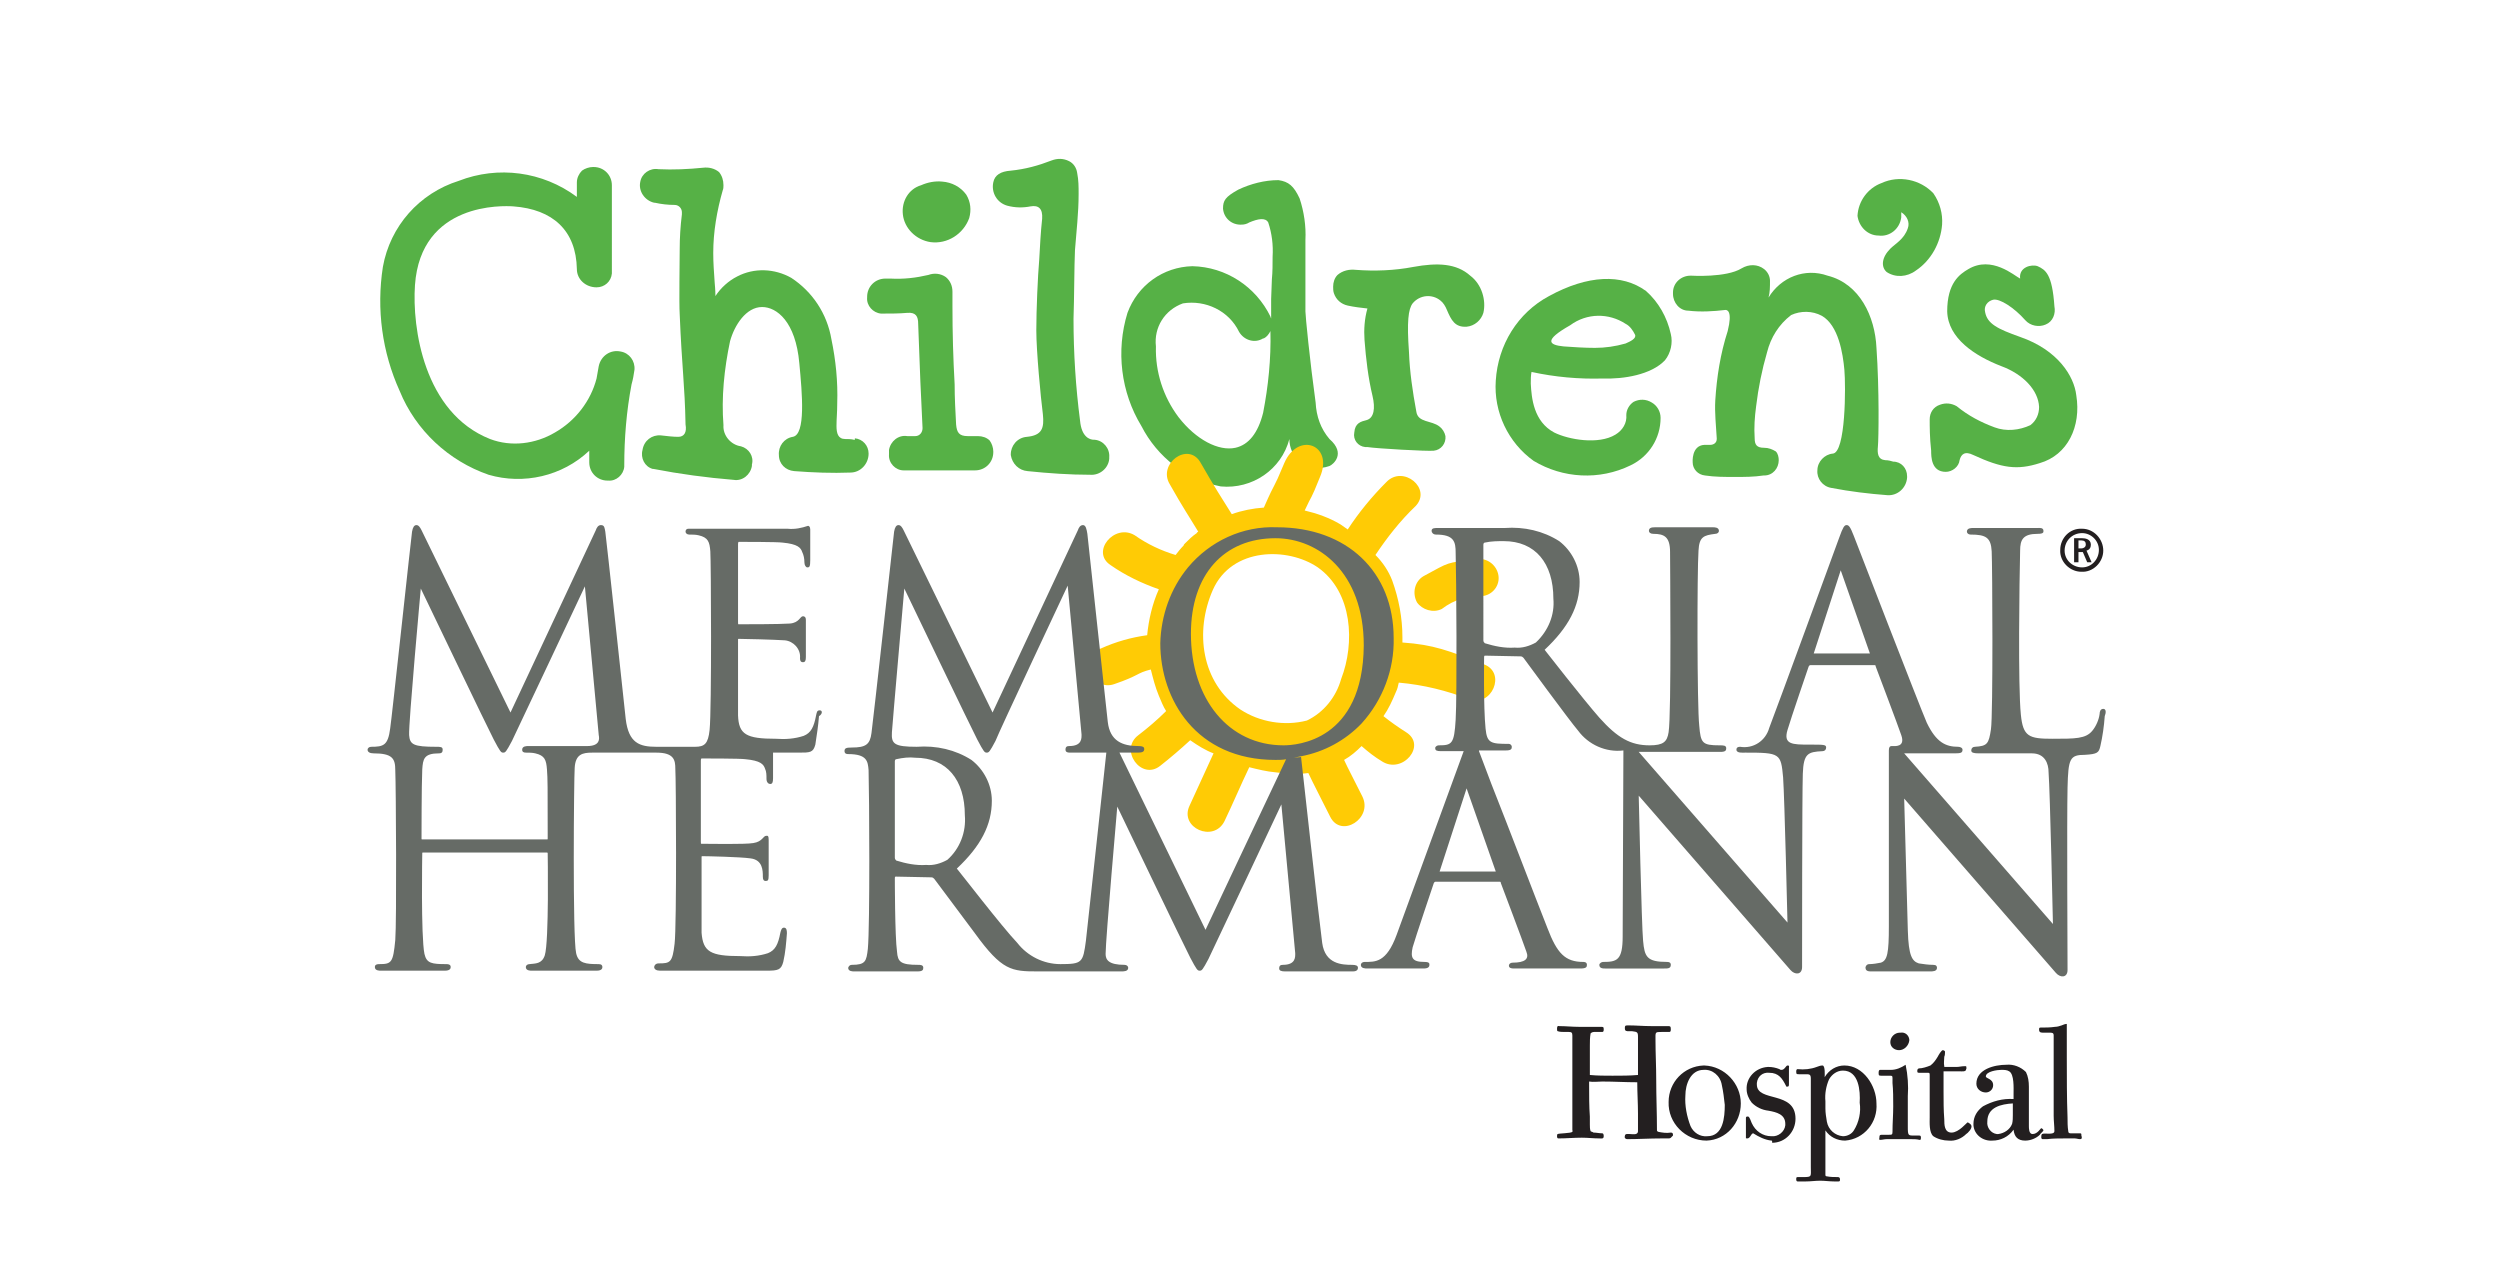 <?xml version="1.0" encoding="utf-8"?>
<!-- Generator: Adobe Illustrator 25.2.1, SVG Export Plug-In . SVG Version: 6.00 Build 0)  -->
<svg version="1.1" id="Layer_1" xmlns="http://www.w3.org/2000/svg" xmlns:xlink="http://www.w3.org/1999/xlink" x="0px" y="0px"
	 viewBox="0 0 342.8 175.6" style="enable-background:new 0 0 342.8 175.6;" xml:space="preserve">
<style type="text/css">
	.st0{fill:#56B146;}
	.st1{fill:#231F20;}
	.st2{fill:#FFCB05;}
	.st3{fill:#666B66;}
</style>
<g>
	<g>
		<path class="st0" d="M85.1,48.2c-1.4-0.3-2.7,0.6-3,2l-0.3,1.7c-0.8,3.1-2.9,5.8-5.7,7.4c-2.7,1.6-6,2-8.9,0.9
			c-9.1-3.6-10.7-15.3-10.3-21.1C57.7,27.7,69,28.2,70.4,28.3c5.4,0.4,8.6,3.3,8.7,8.6c0,1.4,1.2,2.5,2.7,2.5c0,0,0,0,0,0
			c1.1,0,2-0.8,2.1-1.9c0-0.1,0-0.1,0-0.2V25.4c0-1.4-1.1-2.5-2.5-2.5c0,0-0.1,0-0.1,0c-0.5,0-1.1,0.2-1.5,0.5
			c-0.4,0.4-0.7,1-0.7,1.6V27c-4.7-3.5-10.8-4.3-16.2-2.2c-5.4,1.7-9.4,6.2-10.4,11.8c-0.9,5.8-0.1,11.7,2.3,17
			c2.2,5.4,6.7,9.6,12.2,11.5c4.8,1.4,10.1,0.2,13.8-3.3c0,0.6,0,1.6,0,1.6v0c0,1.4,1.1,2.5,2.5,2.5c0,0,0,0,0.1,0
			c1.1,0.1,2.1-0.8,2.2-1.9c0-0.1,0-0.2,0-0.2c0-3.7,0.3-7.4,1-11.1c0.2-0.7,0.3-1.3,0.4-2C87.1,49.5,86.3,48.4,85.1,48.2
			C85.2,48.2,85.1,48.2,85.1,48.2"/>
		<path class="st0" d="M117.1,60.3c-0.4-0.1-0.8-0.1-1.2-0.1c-1,0-1.2-0.8-1.2-1.8s0.1-1.8,0.1-3.1c0.1-3-0.2-5.9-0.8-8.8
			c-0.6-3.5-2.6-6.5-5.5-8.4c-2.3-1.3-5.1-1.4-7.4-0.2c-1.2,0.6-2.3,1.6-3,2.7c0-0.8-0.1-1.8-0.1-1.8c-0.1-1.5-0.2-2.7-0.2-4.1
			c0-2.9,0.5-5.8,1.3-8.6c0.1-0.2,0.1-0.5,0.1-0.7c0-0.7-0.2-1.3-0.6-1.8c-0.6-0.5-1.4-0.7-2.2-0.6c-2,0.2-4.1,0.3-6.1,0.2
			c-1.2-0.2-2.3,0.6-2.5,1.7c0,0,0,0,0,0c-0.3,1.3,0.6,2.6,1.9,2.9c0,0,0.1,0,0.1,0c0.9,0.2,1.8,0.3,2.7,0.3c0.6,0,1,0.5,1,1
			c0,0.1,0,0.2,0,0.3c-0.2,1.6-0.3,3.2-0.3,4.8c0,1.6-0.1,7.3,0,8.9c0.3,7.3,0.7,9.7,0.8,15.1c0.2,1.1-0.2,1.7-1,1.7
			c-0.7,0-1.5-0.1-2.4-0.2c-1.2-0.1-2.3,0.7-2.5,2c-0.3,1.1,0.3,2.3,1.4,2.6c0,0,0,0,0.1,0c3.6,0.7,7.3,1.2,11,1.5
			c1.2,0.2,2.3-0.7,2.5-1.9c0-0.1,0-0.2,0-0.2c0.3-1.1-0.4-2.2-1.5-2.5c0,0,0,0,0,0c-1.4-0.2-2.5-1.5-2.4-2.9
			c-0.3-3.8,0.1-7.7,0.9-11.5c0.6-2.2,2.2-4.7,4.4-4.7c2,0,4.6,2,5.1,7.7c0.4,4.2,0.9,9.8-0.9,10.1c-1.2,0.2-2,1.3-1.9,2.5
			c0,1.2,0.9,2.1,2.1,2.2c2.6,0.2,5.2,0.3,7.7,0.2c1.4,0,2.5-1.2,2.5-2.6c0,0,0,0,0,0c0-1.1-0.8-2-1.9-2.1
			C117.3,60.3,117.2,60.3,117.1,60.3"/>
		<path class="st0" d="M134.1,59.8h-1.4c-1.2,0-1.5-0.5-1.6-1.6c-0.1-1.8-0.2-3.7-0.2-5.5c-0.2-3.5-0.3-7.1-0.3-10.7
			c0-0.6,0-1.3,0-1.9l0-0.1c0-0.8-0.3-1.5-0.9-2c-0.7-0.5-1.6-0.6-2.4-0.3c-1.7,0.4-3.4,0.6-5.2,0.5l-0.7,0c-1.4,0-2.5,1.1-2.5,2.5
			c0,0,0,0.1,0,0.1c-0.1,1.1,0.8,2.1,1.9,2.2c0.1,0,0.1,0,0.2,0c1.1,0,2.3,0,3.4-0.1c1.2-0.1,1.5,0.5,1.5,1.5
			c0.1,2.6,0.2,5.3,0.3,7.9c0.1,2.1,0.2,4.2,0.3,6.4c0,0.6-0.4,1.1-1,1.1c0,0-0.1,0-0.1,0h-1c-1.2-0.2-2.3,0.7-2.5,1.9
			c0,0.2,0,0.4,0,0.6c-0.1,1.2,0.9,2.2,2,2.2c0,0,0,0,0.1,0c1.8,0,5,0,5,0h4.7c1.4,0,2.5-1.1,2.5-2.5c0,0,0-0.1,0-0.1
			c0-0.5-0.2-1.1-0.5-1.5C135.3,60,134.7,59.8,134.1,59.8"/>
		<path class="st0" d="M150,60.3c-0.6,0-1.7-0.4-1.9-2.6c-0.6-4.6-0.9-9.3-0.9-14c0.1-2.7,0.1-7.3,0.2-9.4c0.2-2.6,0.5-5.1,0.5-7.7
			c0-1,0-1.9-0.2-2.9c-0.1-0.7-0.5-1.3-1.1-1.6c-0.8-0.4-1.6-0.4-2.4-0.1c-1.8,0.7-3.6,1.2-5.6,1.4c-1.4,0.1-2.2,0.6-2.4,1.6
			c-0.3,1.4,0.5,2.8,1.9,3.2c1.1,0.3,2.2,0.3,3.2,0.1c1.1-0.2,1.7,0.3,1.6,1.7c-0.2,1.8-0.3,3.8-0.4,5.6c-0.2,2.3-0.4,6.9-0.4,9.7
			c0,2.8,0.6,9.2,0.9,11.5c0.2,1.9-0.1,2.9-2.2,3.1c-1.3,0.1-2.2,1.2-2.2,2.4c0,0,0,0.1,0,0.1c0.2,1.2,1.1,2.1,2.3,2.2
			c2.9,0.3,5.8,0.5,8.6,0.5c1.3,0.1,2.5-0.9,2.6-2.2c0-0.1,0-0.1,0-0.2c0.1-1.2-0.8-2.3-2-2.4C150.1,60.3,150,60.3,150,60.3"/>
		<path class="st0" d="M201.6,37.8c-1.9-1.7-4.5-1.8-7.8-1.2c-2.6,0.5-5.3,0.6-7.9,0.4c-0.9-0.1-1.8,0.1-2.5,0.7
			c-0.4,0.4-0.6,1-0.6,1.6c0,0.3,0,0.6,0.1,0.9c0.3,0.9,1,1.5,1.9,1.7c0.9,0.2,1.8,0.3,2.7,0.4c-0.4,1.4-0.5,2.9-0.4,4.3
			c0.2,2.6,0.5,5.2,1.1,7.7c0.4,1.7,0.2,3-0.8,3.3c-0.8,0.2-1.6,0.4-1.7,1.7c-0.2,1,0.5,1.9,1.5,2c0.1,0,0.2,0,0.3,0
			c1.2,0.2,8.3,0.6,9.1,0.5c1-0.1,1.7-1,1.6-2c-0.1-0.5-0.4-1-0.8-1.3c-1.1-0.9-3-0.5-3.2-2.1c-0.5-2.7-0.9-5.4-1-8.1
			c-0.3-4.2-0.1-5.9,0.5-6.7c1-1.2,2.7-1.3,3.8-0.4c0.4,0.3,0.7,0.8,0.9,1.3c0.6,1.4,1.1,2.4,2.7,2.3c1.1-0.1,2-0.9,2.3-1.9
			C203.8,41.2,203.2,39,201.6,37.8"/>
		<path class="st0" d="M222.9,47.1c-1.4,0.4-2.8,0.6-4.2,0.6c-1.4,0-2.9-0.1-4.3-0.2c-2-0.2-2.8-0.8,0.9-2.9
			c2.3-1.7,5.3-1.7,7.6-0.2c0.6,0.3,1,0.9,1.3,1.5C224.4,46.4,223.6,46.8,222.9,47.1 M225.7,39.9c-3.3-2.4-8-2.2-13.3,0.7
			c-4.3,2.3-7,6.7-7.3,11.6c-0.3,4.3,1.7,8.5,5.2,11c4,2.4,9,2.7,13.3,0.6c2.5-1.2,4.1-3.7,4.1-6.5c0-0.9-0.5-1.7-1.2-2.1
			c-0.8-0.5-1.7-0.5-2.5-0.1c-0.6,0.4-1,1.1-1,1.8c0.1,1.1-0.5,2.1-1.5,2.7c-2.3,1.4-6.4,0.7-8.4-0.3c-2.8-1.5-3.1-4.7-3.2-6.7
			c0-0.5,0-1.1,0.1-1.6c3.2,0.7,6.5,1,9.8,0.9c2.8,0.1,6.6-0.5,8.5-2.5c0.8-1,1.1-2.4,0.8-3.6C228.6,43.5,227.4,41.4,225.7,39.9"/>
		<path class="st0" d="M261.6,31.3c-0.5,1.5-1.7,2.1-2.4,2.8c-1.2,1.2-1.3,2.5-0.5,3.2c1.2,0.8,2.8,0.7,4-0.2
			c2.1-1.4,3.4-3.8,3.6-6.3c0.1-1.5-0.3-3-1.2-4.3c-1.8-1.9-4.7-2.5-7.1-1.4c-1.9,0.7-3.2,2.5-3.3,4.5c0.2,1.5,1.4,2.7,2.9,2.7
			c1.5,0.2,2.9-0.9,3.1-2.5c0-0.2,0-0.5,0-0.7C261.5,29.6,261.9,30.5,261.6,31.3"/>
		<path class="st0" d="M281.7,42c0.2,1-0.2,2.1-1.2,2.5c-0.9,0.4-2.1,0.2-2.8-0.6c-1.5-1.7-3.5-3-4.4-2.8c-0.8,0.2-1.3,0.9-1.1,1.7
			c0,0,0,0,0,0c0.3,1.6,1.7,2.3,4.8,3.4c5.2,1.8,7.4,5.4,7.7,8c0.7,4.3-1.2,8.2-5,9.3c-3.1,1-5.2,0.7-9.1-1.1
			c-1.2-0.6-1.7-0.1-1.9,0.7c-0.1,0.9-1,1.6-1.9,1.6c-2,0-2-2.1-2-2.9c-0.2-1.8-0.2-3.3-0.2-4.3c0-0.9,0.5-1.7,1.4-2
			c0.8-0.3,1.6-0.2,2.3,0.2c1.6,1.3,3.3,2.2,5.2,2.9c1.6,0.6,3.4,0.4,4.9-0.3c0.8-0.6,1.2-1.5,1.2-2.5c-0.1-2.3-2.2-4.5-5.2-5.6
			c-3.6-1.4-7.3-3.8-7.4-7.5c0-3.9,1.7-5.1,2.9-5.8c3.2-1.9,6.3,0.9,7.1,1.3c-0.2-1.6,1.6-2,2.4-1.7C280.5,37,281.4,37.6,281.7,42"
			/>
		<path class="st0" d="M173.2,56.6c-0.7,2.8-2,4.4-3.8,4.8c-2.3,0.5-5.4-1.1-7.8-4.2c-2.1-2.8-3.2-6.2-3.1-9.7
			c-0.3-2.6,1.2-5,3.7-5.9c3.1-0.5,6.3,1,7.7,3.9c0.7,1.2,2.2,1.6,3.3,0.9c0,0,0.1,0,0.1,0c0.4-0.2,0.7-0.6,0.9-1
			C174.3,49.2,173.9,53,173.2,56.6 M175.3,24.7c-1.9,0-3.8,0.5-5.5,1.3c-1.8,1-2.1,1.5-2.1,2.6c0.1,1.3,1.2,2.3,2.6,2.2
			c0.3,0,0.7-0.1,1-0.3c1.2-0.5,2.2-0.7,2.6,0c0.5,1.5,0.7,3.1,0.6,4.7c0,1,0,2.1-0.1,3.1l-0.1,2.7c0,0,0,2.4,0,2.7
			c0-0.1-0.1-0.2-0.1-0.3c-2-4.1-6.1-6.8-10.7-6.9c-4,0.1-7.5,2.6-8.9,6.4c-1.6,5.2-0.9,10.9,1.9,15.5c2.2,4.3,6.2,7.4,10.9,8.3
			c4.3,0.4,8.3-2.3,9.4-6.5c0,1.2,0.5,2.3,1.4,3.1c1.2,0.9,2.7,1.1,4.1,0.6c0.5-0.2,2.3-1.7,0-3.7c-1.2-1.4-1.8-3.1-1.9-5
			c-0.8-5.8-1.4-11.9-1.4-12.5c0-1.7,0-3.4,0-5c0,0,0-4.2,0-4.8c0.1-1.9-0.2-3.9-0.8-5.7C177.4,25.5,176.7,24.9,175.3,24.7"/>
		<path class="st0" d="M257.5,61.2c-0.1,1,0,1.8,1,1.9c0.4,0,0.8,0.1,1.1,0.2c1.1,0,1.9,0.9,1.9,2c0,0.1,0,0.1,0,0.2
			c-0.1,1.4-1.3,2.5-2.7,2.4c0,0,0,0,0,0c-2.6-0.2-5.1-0.5-7.7-1c-1.2-0.2-2-1.3-1.9-2.4c0-1.2,1-2.2,2.1-2.3
			c1.8-0.1,1.8-9.3,1.6-11.5s-0.8-6.1-3.1-7.4c-1.3-0.7-2.9-0.7-4.2-0.1c-1.7,1.3-2.8,3.1-3.3,5.1c-0.7,2.4-1.2,4.9-1.5,7.4
			c-0.2,1.5-0.3,2.9-0.2,4.4c0,0.9,0.3,1.3,1.3,1.3c0.6,0,1.1,0.2,1.6,0.5c0.3,0.3,0.4,0.8,0.4,1.2c0,1.1-0.8,2.1-2,2.1
			c0,0-0.1,0-0.1,0c-1.3,0.2-2.6,0.2-3.9,0.2c-1.4,0-2.8,0-4.1-0.2c-1-0.1-1.7-0.9-1.7-1.8c0,0-0.2-2.3,1.6-2.4h0.8
			c0.5,0,0.9-0.3,0.9-0.8c0,0,0-0.1,0-0.1c-0.1-1.8-0.3-3.5-0.2-5.2c0.2-3.2,0.7-6.4,1.7-9.5c0.7-2.8-0.1-2.9-0.3-2.9
			c-1.7,0.2-3.4,0.3-5.1,0.1c-1.2,0-2.1-1.1-2.1-2.3c0-0.1,0-0.1,0-0.2c0-1.3,1.1-2.3,2.4-2.3c0,0,0.1,0,0.1,0c0,0,4.8,0.3,6.9-1
			c1-0.6,2.2-0.6,3.1,0.1c0.5,0.4,0.8,1,0.8,1.6c0,0.8,0,1.6-0.2,2.3c1.7-2.8,5-4.1,8.1-3c4.4,1.1,6.5,5.6,6.7,9.9
			C257.7,53.4,257.6,60.2,257.5,61.2"/>
		<path class="st0" d="M127.6,33.2c2.3,0.3,4.5-1.1,5.3-3.3c0.3-1.1,0.2-2.2-0.4-3.2c-0.8-1.1-2-1.7-3.3-1.8c-1-0.1-2,0.1-2.9,0.5
			c-1.7,0.5-2.7,2.2-2.5,4C124,31.3,125.6,32.9,127.6,33.2"/>
	</g>
	<path class="st1" d="M228.8,156.1c-0.3,0-0.7,0-1,0c-1.6,0-3.1,0.1-4.7,0.1c-0.2,0-0.4-0.2-0.3-0.4c0,0,0,0,0,0
		c0-0.4,0.4-0.3,0.7-0.3c0.3,0,1.1,0.2,1.1-0.4v-2.4c0-1.4-0.1-2.9-0.1-4.3c-1.6,0-3.2-0.1-4.8-0.1c-0.6,0-1.2,0.1-1.8,0v0.4
		c0,1.5,0,3,0.1,4.4l0,1.1c0,0.3,0,0.6,0.1,0.9c0.1,0.1,0.3,0.1,0.4,0.2c0.4,0,0.8,0.1,1.2,0.1l0,0c0.2,0,0.2,0.3,0.2,0.4
		c0,0.4-0.3,0.3-0.6,0.3c-0.8,0-1.6-0.1-2.4-0.1c-1.1,0-2.1,0.1-3.2,0.1c-0.2,0-0.2-0.2-0.2-0.3c0-0.1,0-0.3,0.1-0.3
		c0.1-0.1,1.8-0.1,2-0.3c0-0.1,0.1-0.1,0-0.2v-1.7c0-2.2,0-4.4,0-6.5c0-0.6,0-1.3,0-1.9v-2.9c0-0.4-0.1-0.5-0.5-0.5
		c-0.2,0-0.4,0-0.6,0c-0.3,0-0.6,0-0.9-0.1c-0.1,0-0.1-0.2-0.1-0.3c0-0.2,0-0.5,0.3-0.4c0.9,0,1.8,0.1,2.7,0.1c1,0,2,0,3,0
		c0.3,0,0.4,0,0.4,0.3c0,0.2,0,0.4-0.2,0.4c-0.3,0-0.7,0-1,0c-0.2,0-0.4,0-0.6,0.2c-0.1,0.6-0.1,1.1-0.1,1.7v4
		c1,0.1,2.1,0.1,3.1,0.1c1.2,0,2.4,0,3.5-0.1c0-0.3,0-0.6,0-0.8c0-1.4,0-2.9,0-4.4c0-0.7-0.1-0.7-0.8-0.8l-0.4,0
		c-0.4,0-0.6,0-0.6-0.4c0-0.3,0-0.4,0.4-0.4c1.1,0,2.1,0.1,3.2,0.1h2.2c0.4,0,0.5,0,0.5,0.4c0,0.2,0,0.4-0.2,0.4c-0.3,0-0.7,0-1,0
		c-1,0-0.9,0-0.9,1.1c0,1.8,0.1,3.6,0.1,5.5c0,2.3,0.1,4.5,0.1,6.8c0,0.2,0,0.2,0.2,0.3c0.5,0.1,1.1,0.2,1.7,0.1
		c0.3,0,0.3,0.2,0.3,0.4C229.1,156,229.1,156.1,228.8,156.1"/>
	<path class="st1" d="M236.1,148.8c-0.2-1.3-1.3-2.2-2.5-2.1c-1.8,0-2.5,2-2.5,3.5c-0.1,1.4,0.2,2.9,0.7,4.2
		c0.4,0.9,1.3,1.5,2.3,1.4c2.2,0,2.4-2.6,2.4-4.3C236.4,150.6,236.3,149.7,236.1,148.8 M234,156.4c-2.9,0-5.3-2.4-5.2-5.3
		c0,0,0,0,0,0c0-2.7,2.1-4.9,4.8-5c0,0,0.1,0,0.1,0c2.8,0.1,5,2.5,5,5.2C238.7,154,236.7,156.3,234,156.4"/>
	<path class="st1" d="M242.9,156.4c-0.9-0.1-1.7-0.5-2.5-1c-0.3,0-0.4,0.7-0.8,0.7c-0.2,0-0.2,0-0.2-0.1c0-0.1,0-0.3,0-0.4
		c0-0.8,0-1.5,0-2.3c0-0.2,0.1-0.2,0.3-0.2c0.2,0,0.4,0.7,0.5,0.9c0.5,1.1,1.5,1.8,2.7,1.8c0.9,0.1,1.8-0.6,1.9-1.5
		c0-0.1,0-0.2,0-0.2c0-1.3-1.2-1.6-2.3-1.8c-0.9-0.1-1.7-0.5-2.3-1.1c-0.4-0.5-0.7-1.2-0.7-1.8c-0.1-1.6,1.2-3,2.9-3.1
		c0,0,0.1,0,0.1,0c0.5,0,1,0.1,1.5,0.3c0.1,0.1,0.2,0.1,0.3,0.1c0.4,0,0.6-0.6,0.8-0.6c0.3,0,0.2,0.1,0.2,0.4c0,0.4,0,0.8,0,1.3
		c0,0.2,0,0.5,0,0.7c0,0.1,0,0.1,0,0.2c0,0.3-0.1,0.3-0.3,0.3c-0.1,0-0.1-0.1-0.1-0.1c-0.5-1-1-1.8-2.3-1.8
		c-0.9-0.1-1.6,0.5-1.7,1.4c0,0.1,0,0.1,0,0.2c0,2.5,5.3,0.8,5.3,4.7c0,1.8-1.4,3.3-3.2,3.3C243,156.4,243,156.4,242.9,156.4"/>
	<path class="st1" d="M252.7,146.8c-0.8,0-1.5,0.5-1.9,1.2c-0.4,0.9-0.6,2-0.5,3v1c0,0.6,0.1,1.2,0.2,1.8c0.2,1.1,1.1,1.9,2.2,2
		c0.6,0,1.2-0.3,1.5-0.8c0.7-1.1,1-2.5,0.8-3.8C255.1,149.6,254.9,146.8,252.7,146.8 M253,156.4c-1.1,0-2.1-0.5-2.7-1.4
		c0,0.3,0,0.5,0,0.8c0,0.5,0,1,0,1.5v3.7c0,0.2,0,0.3,0.2,0.3c0.5,0.1,1,0.1,1.5,0.1c0.2,0,0.3,0.1,0.3,0.3c0,0.2,0,0.3-0.2,0.3
		c-0.2,0-0.4,0-0.6,0c-0.6,0-1.3-0.1-1.9-0.1c-0.7,0-1.3,0.1-2,0.1c-0.3,0-0.7,0-1.1,0c-0.2,0-0.2-0.2-0.2-0.3c0-0.2,0-0.3,0.2-0.3
		c0.3,0,0.5,0,0.8,0c1.2,0,1-0.1,1-1.4c0-1,0-2.1,0-3.1v-3c0-2,0-4,0-6c0-0.6-0.2-0.6-0.7-0.6c-0.3,0-0.6,0-0.9,0
		c-0.3,0-0.4,0-0.4-0.3c0-0.2,0-0.4,0.2-0.4c0.9,0.1,1.8,0,2.6-0.3c0.3-0.1,0.5-0.2,0.8-0.2c0.4,0,0.3,1.4,0.3,1.6
		c0.6-1,1.6-1.6,2.7-1.6c2.6,0,4.4,2.8,4.4,5.2C257.5,153.9,255.6,156.2,253,156.4"/>
	<path class="st1" d="M269.6,155.5c-0.6,0.6-1.5,1-2.4,0.9c-0.7,0-1.5-0.2-2.1-0.6c-0.6-0.5-0.5-1.9-0.5-2.6v-5.7
		c0-0.4,0-0.4-0.4-0.4c-0.3,0-0.7,0-1,0c-0.2,0-0.3,0-0.3-0.2c0-0.2,0-0.3,0.2-0.4c0.5,0,1.1-0.2,1.6-0.4c0.4-0.3,0.7-0.7,1-1.2
		c0.1-0.2,0.5-0.9,0.7-0.9c0.1,0,0.3,0.1,0.3,0.2c0,0.2,0,0.5-0.1,0.7c0,0.4-0.1,0.9,0,1.3v0.1c0.1,0,0.2,0,0.3,0c0.5,0,0.9,0,1.4,0
		c0.3,0,0.7-0.1,1-0.1c0.1,0,0.2,0,0.3,0c0,0.1,0.1,0.3,0,0.4c0,0.4-0.6,0.3-0.9,0.3c-0.6,0-1.1,0-1.6,0c-0.2,0-0.4,0-0.6,0
		c0,0.4,0,0.9,0,1.3v1.5c0,1.3,0,2.5,0.1,3.8c0,0.7,0,1.8,1,1.8c1,0,2.1-1.4,2.2-1.4c0.1,0,0.5,0.3,0.5,0.4
		C270.5,154.7,269.8,155.4,269.6,155.5"/>
	<path class="st1" d="M276,152.2c0-0.3,0-0.6,0-0.9c-1.6,0.1-3.5,0.5-3.5,2.5c-0.1,0.8,0.5,1.6,1.3,1.7c0.1,0,0.1,0,0.2,0
		c0.8-0.1,1.6-0.6,1.9-1.4c0.1-0.4,0.1-0.8,0.1-1.2V152.2z M279.7,155.6c-0.5,0.5-1.3,0.8-2,0.8c-1,0-1.5-0.5-1.6-1.5
		c-0.7,1-1.8,1.5-2.9,1.5c-1.3,0.1-2.5-0.8-2.6-2.1c0-0.1,0-0.2,0-0.2c0-1,0.5-1.8,1.3-2.4c1.3-0.7,2.7-1.1,4.2-1v-0.8
		c0-0.7,0.1-2.6-0.6-3c-0.3-0.2-0.7-0.2-1.1-0.2c-0.5,0-2.1,0.2-2.1,0.9c0,0.3,1,0.3,1,1.2c0,0.6-0.5,1-1,1c0,0,0,0,0,0
		c-0.7,0-1.3-0.5-1.3-1.2c0,0,0,0,0,0c0-2,2.5-2.6,4.1-2.6c1-0.1,2,0.3,2.7,1c0.3,0.6,0.4,1.3,0.4,2c0,1,0,1.9,0,2.9
		c0,0.8,0,1.7,0,2.5c0,0.3,0,1.1,0.5,1.1c0.7,0,1.1-0.8,1.2-0.8s0.3,0.2,0.3,0.3S279.7,155.5,279.7,155.6"/>
	<path class="st1" d="M285.2,156.2c-0.2,0-0.5-0.1-0.7-0.1c-0.5,0-1,0-1.4,0c-0.8,0-1.6,0-2.4,0.1c-0.2,0-0.4,0-0.6,0
		c-0.2,0-0.2-0.2-0.2-0.3c0-0.1,0-0.3,0.1-0.4c0.3-0.2,1.7,0.2,1.7-0.4c0-0.7-0.1-1.4-0.1-2.1c0-2.1,0-4.3,0-6.4c0-1.5,0-3.1,0-4.6
		c0-0.4-0.2-0.4-0.6-0.4c-0.3,0-0.5,0-0.8,0c-0.3,0-0.6,0-0.6-0.4c0-0.2,0-0.3,0.2-0.3c0.7,0,1.3,0,2-0.1c0.3,0,0.6-0.1,0.9-0.2
		c0.2-0.1,0.5-0.2,0.7-0.2c0,0.7,0,1.3,0,2c0,0.9,0,1.7,0,2.6c0,2.7,0,5.5,0.1,8.2c0,0.6,0,1.3,0.1,1.9c0,0.2,0.1,0.3,0.3,0.3
		c0.4,0,0.8,0,1.2,0c0.3,0,0.3,0,0.3,0.3C285.5,156,285.5,156.2,285.2,156.2"/>
	<path class="st1" d="M260.4,144c-0.6,0-1.2-0.4-1.2-1.1c0,0,0,0,0,0c0-0.7,0.6-1.3,1.3-1.3c0,0,0.1,0,0.1,0
		c0.6-0.1,1.1,0.3,1.2,0.9c0,0.1,0,0.1,0,0.2C261.7,143.4,261.1,144,260.4,144 M263.3,156.3c0,0-0.1,0-0.1,0
		c-0.4-0.1-0.7-0.1-1.1-0.1c-0.4,0-0.9,0-1.3,0c-0.7,0-1.4,0-2.1,0c-0.3,0-0.6,0.1-0.9,0.1c-0.2,0-0.1-0.2-0.1-0.3
		c0-0.4,0.1-0.4,0.5-0.4c0.3,0,0.5,0,0.8,0c0.4,0,0.5,0,0.5-0.4c0-1.2,0.1-2.3,0.1-3.5c0-1.1,0-2.2-0.1-3.2c0-0.3,0-0.5,0-0.7
		c0-0.3-0.1-0.3-0.4-0.3h-1.1c0,0-0.1,0-0.1,0c-0.3,0-0.3-0.1-0.3-0.4c0-0.1,0-0.4,0.2-0.4c0.1,0,0.3,0,0.4,0c0.4,0,0.8,0,1.1,0
		c0.7,0,1.4-0.3,2-0.7c0.3,1.4,0.4,2.9,0.3,4.3v4.1c0,1.5,0,1.3,1.5,1.3c0.3,0,0.3,0.1,0.3,0.4C263.4,155.9,263.4,156.3,263.3,156.3
		"/>
	<path class="st2" d="M183.9,93.1c-0.7,2.5-2.4,4.6-4.7,5.7c-3.1,0.8-6.5,0.2-9.1-1.5c-5.4-3.7-6.3-10.7-3.8-16.4
		c2.6-5.9,10.3-5.9,14.4-3.1C185.5,81.2,185.8,88.2,183.9,93.1 M203.5,91.1c-4.9-1.9-6.9-2.7-11.2-3c0-0.2,0-0.5,0-0.7
		c0-2.7-0.5-5.3-1.4-7.8c-0.5-1.3-1.3-2.5-2.3-3.5c1.6-2.4,3.4-4.7,5.5-6.7c2.3-2.4-1.7-5.7-4-3.3c-2,2-3.8,4.2-5.3,6.5
		c-0.3-0.2-0.7-0.5-1-0.7c-1.5-0.9-3.2-1.5-4.9-1.9c1.1-2.4,0.7-1.1,2.1-4.6c1.9-4.4-3-6.3-4.9-1.9c-1.7,4.1-1,2-2.8,6.1
		c-1.5,0.1-3,0.4-4.4,0.9c-1.5-2.4-2.3-3.6-4.3-7.1c-1.7-2.9-5.9,0.2-4.2,3c1.8,3.2,2.7,4.5,3.9,6.5c-0.1,0.1-0.2,0.1-0.2,0.2
		c-0.6,0.4-1.1,0.9-1.6,1.4c-0.1,0.1-0.2,0.2-0.2,0.3c-0.4,0.4-0.8,0.9-1.1,1.3c-2-0.6-3.9-1.5-5.6-2.7c-2.8-1.7-6.1,2.3-3.3,4.1
		c2,1.4,4.3,2.5,6.6,3.3c-0.9,2-1.4,4.2-1.6,6.3c-2.2,0.3-4.3,0.9-6.3,1.8c-3.2,1.1-1.3,6,1.8,4.9c3.5-1.2,3-1.5,5-2
		c0.3,1.2,0.6,2.4,1.1,3.6c0.3,0.7,0.6,1.5,1,2.1c-1.2,1.2-2.5,2.3-3.8,3.3c-2.7,2,0.4,6.3,3,4.2c1.4-1.1,2.8-2.3,4.1-3.5
		c1,0.7,2.1,1.4,3.2,1.8c-1.1,2.4-2.2,4.8-3.3,7.2c-1.4,3,3.3,5.1,4.8,2.1c1.2-2.5,2.2-4.9,3.4-7.4c1.2,0.3,2.4,0.6,3.6,0.7
		c1.5,0.2,3,0.3,4.5,0.1c0.8,1.7,1.3,2.6,3,6c1.5,3,5.9,0.2,4.4-2.8c-1.5-3-1.9-3.7-2.5-5c0.9-0.5,1.7-1.2,2.4-1.9
		c0.9,0.8,1.8,1.5,2.8,2.1c2.8,1.8,6.2-2.2,3.3-4c-1.1-0.7-2.1-1.4-3.1-2.2c0.7-1,1.2-2.1,1.7-3.3c0.2-0.4,0.3-0.8,0.4-1.3
		c3.4,0.3,6.6,1.1,9.7,2.3C204.5,97,206.6,92.3,203.5,91.1"/>
	<path class="st2" d="M197.7,83.5c1.7-1.3,3.7-1.9,5.8-1.8c1.4-0.3,2.3-1.7,1.9-3.1c-0.4-1.4-1.8-2.2-3.1-1.9
		c-4.1,0.5-3.4,0.3-7.1,2.3c-1.2,0.7-1.6,2.3-0.9,3.6C195,83.6,196.5,84.1,197.7,83.5"/>
	<path class="st1" d="M285,74.2v1h0.4c0.3,0,0.6-0.2,0.6-0.5c0,0,0-0.1,0-0.1c0-0.3-0.2-0.5-0.6-0.5H285z M285.5,73.8
		c0.4,0,1.2,0.1,1.2,0.9c0,0.4-0.2,0.7-0.6,0.8l0.7,1.6h-0.6l-0.6-1.4H285v1.4h-0.6v-3.3H285.5z M283.1,75.5c0,1.3,1.1,2.3,2.4,2.3
		c1.3,0,2.3-1.1,2.3-2.4c0-1.3-1.1-2.3-2.3-2.3C284.1,73.1,283.1,74.2,283.1,75.5C283.1,75.5,283.1,75.5,283.1,75.5 M288.4,75.5
		c0,1.6-1.4,3-3,2.9c-1.6,0-3-1.4-2.9-3c0-1.6,1.3-3,3-2.9C287.1,72.5,288.4,73.9,288.4,75.5C288.4,75.5,288.4,75.5,288.4,75.5"/>
	<path class="st3" d="M80.5,102.3h-8.1c-0.2,0-0.8,0-0.8,0.5c0,0.3,0.2,0.4,0.5,0.4c0,0,0,0,0,0c0.4,0,0.9,0,1.3,0.1
		c1.3,0.3,1.5,0.9,1.6,2.2c0.1,1.3,0.1,2.4,0.1,8.7v0.8c0,0.1,0,0.1-0.1,0.1H57.9c-0.1,0-0.1,0-0.1-0.1c0,0,0-7.4,0.1-9.5
		c0.1-1.4,0.2-2.2,2.3-2.2c0.4,0,0.5-0.2,0.5-0.5c0-0.4-0.3-0.4-0.9-0.4c-3.1,0-3.6-0.3-3.7-1.6c-0.1-1.5,1.6-20.1,1.6-20.1
		s9.5,19.8,10,20.7c0.9,1.7,1,1.8,1.3,1.8c0.3,0,0.4-0.1,1.2-1.6c0.5-1,10-21.2,10-21.2l1.9,20.4C82.2,101.3,82.3,102.3,80.5,102.3
		 M112.4,97.4c-0.4,0-0.4,0.3-0.5,0.7c-0.3,1.6-0.7,2.4-1.7,2.8c-1.2,0.4-2.5,0.5-3.8,0.4c-4.1,0-5.1-0.6-5.2-3.2
		c0-0.6,0-10.4,0-10.4c0-0.1,0-0.1,0.1-0.1c0.7,0,4.8,0.1,6.3,0.2c1.2,0.1,2.2,1.2,2.1,2.4c0,0,0,0.1,0,0.1c0,0.3,0.1,0.5,0.4,0.5
		c0.3,0,0.4-0.2,0.4-0.7c0-0.5,0-4.7,0-5.1s-0.2-0.5-0.4-0.5c-0.4,0-0.5,0.9-1.8,1c-1.3,0.1-6.1,0.1-7,0.1c-0.1,0-0.1,0-0.1-0.3
		V74.6c0-0.3,0.1-0.3,0.1-0.3c0.5,0,5.3,0,6,0.1c2.1,0.2,2.5,0.7,2.7,1.3c0.2,0.4,0.3,0.9,0.3,1.4c0,0.4,0.2,0.7,0.4,0.7
		c0.3,0,0.4-0.1,0.4-1v-4.2c0-0.4-0.2-0.5-0.3-0.5c-0.9,0.3-1.8,0.5-2.8,0.4H94.4c-0.2,0-0.4,0.1-0.4,0.4c0,0,0,0,0,0
		c0,0.2,0.2,0.4,0.5,0.4c0,0,0,0,0,0c0.4,0,0.9,0,1.3,0.1c1.3,0.3,1.5,0.9,1.6,2.2c0.1,1.3,0.2,21.6-0.1,24.5
		c-0.2,1.9-0.7,2.3-2,2.3h-5.3c-2.3,0-3.8-0.5-4.2-3.8c-0.2-1.9-2.7-25.1-2.8-25.7c-0.1-0.5-0.1-0.9-0.6-0.9c-0.4,0-0.6,0.4-0.7,0.7
		l-11.7,25l-12.2-25c-0.2-0.4-0.4-0.7-0.7-0.7c-0.3,0-0.5,0.3-0.6,0.9c-0.1,0.6-2.8,25.8-3,27c-0.3,2.3-0.9,2.5-2.6,2.5
		c-0.3,0-0.5,0.2-0.5,0.4c0,0.3,0.3,0.5,0.8,0.5c2.6,0,3,0.7,3,2.3c0.1,2.3,0.2,20.8,0,23.3c-0.3,3.1-0.5,3.3-2.2,3.3
		c-0.5,0-0.6,0.2-0.6,0.4c0,0.5,0.6,0.5,0.8,0.5H61c0.7,0,0.8-0.3,0.8-0.5c0-0.2-0.1-0.4-0.6-0.4c-2,0-2.7-0.1-3-1.4
		c-0.5-2.4-0.3-13.8-0.3-13.8c0-0.1,0-0.1,0.1-0.1H75c0,0,0.1,0,0.1,0.1c0,0,0,0,0,0c0,0,0.2,12.1-0.4,14c-0.4,1.2-1.3,1.1-2.1,1.2
		c-0.3,0-0.5,0.2-0.5,0.4c0,0.5,0.6,0.5,0.8,0.5h8.9c0.7,0,0.8-0.3,0.8-0.5s-0.1-0.4-0.5-0.4c-1.8,0-2.8-0.1-3.1-1.5
		c-0.5-2.1-0.3-24.1-0.2-25.4c0.1-1.9,1.1-2.1,2.4-2.1h8.8c2.4,0,2.6,1,2.6,2.2c0.1,1.3,0.2,21.5-0.1,24c-0.3,2.6-0.6,2.7-2.2,2.7
		c-0.4,0-0.6,0.3-0.6,0.5c0,0.3,0.3,0.5,0.8,0.5h14.6c1.6,0,2-0.1,2.3-1.2c0.3-1.3,0.4-2.6,0.5-3.9c0-0.3,0-0.8-0.4-0.8
		c-0.3,0-0.4,0.3-0.5,0.7c-0.3,1.6-0.7,2.4-1.7,2.8c-1.2,0.4-2.5,0.5-3.8,0.4c-4.1,0-5.1-0.6-5.3-3.2c0-0.6,0-10.4,0-10.4
		c0-0.1,0-0.1,0.1-0.1c0.7,0,5.2,0.1,6.6,0.3c1.7,0.2,1.7,1.7,1.7,2.5c0,0.4,0.1,0.6,0.4,0.6c0.3,0,0.4-0.1,0.4-0.8
		c0-0.7,0-4.4,0-4.8c0-0.6-0.1-0.6-0.3-0.6c-0.5,0-0.5,0.8-1.8,1c-1.1,0.2-6.2,0.1-7.1,0.1c-0.1,0-0.1,0-0.1-0.3v-11.1
		c0-0.3,0.1-0.3,0.1-0.3c0.5,0,5.3,0,6,0.1c2.1,0.2,2.5,0.7,2.7,1.3c0.2,0.4,0.2,0.9,0.2,1.4c0,0.5,0.3,0.7,0.5,0.7
		c0.3,0,0.4-0.2,0.4-0.8v-3.5h3.5c1.6,0,2,0,2.3-1.1c0.2-1.3,0.4-2.6,0.5-3.9C112.8,97.9,112.8,97.4,112.4,97.4"/>
	<path class="st3" d="M248.7,89.6l3.7-11.4l4,11.4H248.7z M210.6,88.1c-0.9,0.5-1.9,0.8-2.9,0.7c-1.4,0.1-2.8-0.2-4.1-0.6
		c-0.1-0.1-0.2-0.2-0.2-0.4V74.7c0-0.2,0.1-0.3,0.2-0.3c0.9-0.2,1.8-0.2,2.6-0.2c4.3,0,6.8,3,6.8,7.9
		C213.2,84.3,212.3,86.5,210.6,88.1 M205.1,119.5h-7.7l3.7-11.4L205.1,119.5z M288.4,97.2c-0.4,0-0.5,0.4-0.5,0.7
		c-0.1,0.8-0.5,1.7-1,2.3c-0.9,1.1-2.3,1.1-5.5,1.1c-3.2,0-4-0.3-4.3-3.3c-0.4-3.9-0.2-18.5-0.1-22.5c0-1.5,0.4-2.3,2.4-2.3
		c0.8,0,0.8-0.2,0.8-0.4c0-0.5-0.6-0.4-0.8-0.4h-8.9c-0.2,0-0.8,0-0.8,0.5c0,0.2,0.2,0.4,0.5,0.4c2.1,0,2.8,0.4,2.9,2.3
		c0.1,1.9,0.2,22.4-0.1,24.4c-0.3,2-0.5,2.3-2.2,2.4c-0.3,0-0.5,0.2-0.5,0.5c0,0.3,0.3,0.4,1,0.4h7.3c1.8,0,2.3,1.4,2.3,2.6
		c0.2,2.5,0.6,20.8,0.6,20.8l-20.4-23.4h7c0.8,0,1-0.1,1-0.5c0-0.3-0.4-0.4-0.6-0.4c-1.7,0-3-0.6-4.3-3.3c-1-2.3-10-25.6-10-25.6
		c-0.5-1.3-0.7-1.5-1-1.5c-0.3,0-0.5,0.3-1,1.7c0,0-8.7,23.8-9.6,26.1c-0.5,1.8-2.2,2.9-4,2.6c-0.3,0-0.5,0.1-0.5,0.4
		c0,0.5,0.9,0.4,1.2,0.4c4.8,0,4.9,0.1,5.2,3.4c0.2,2.8,0.6,19.9,0.6,19.9l-20.4-23.4h11.2c0.7,0,0.8-0.2,0.8-0.5
		c0-0.4-0.4-0.4-0.9-0.4c-2.4,0-2.6-0.3-2.8-2.7c-0.3-2.6-0.3-21.3-0.1-24c0.1-1.9,0.7-2.1,2.3-2.3c0.3,0,0.5-0.2,0.5-0.4
		c0-0.5-0.6-0.5-0.8-0.5h-8c-0.5,0-0.8,0.1-0.8,0.5c0,0.2,0.2,0.4,0.6,0.4c1.5,0,2.3,0.4,2.3,2.5c0,1.3,0.2,22.2-0.2,24.7
		c-0.2,1.3-0.7,1.8-2.6,1.8c-2.6,0-4.4-1-6.9-3.8c-2.2-2.5-7.5-9.3-7.5-9.3c3.3-3.1,4.8-6,4.8-9.3c0-2.2-1.1-4.3-2.8-5.6
		c-2.2-1.4-4.8-2-7.5-1.8h-9.2c-0.4,0-0.8,0-0.8,0.4c0,0.2,0.2,0.5,0.6,0.5c2.5,0,2.7,1,2.7,2.5c0.1,3.3,0.2,19.7,0,22.9
		c-0.2,3.3-0.5,3.5-2.3,3.5c-0.2,0-0.4,0.1-0.5,0.3c0,0,0,0.1,0,0.1c0,0.3,0.2,0.4,0.8,0.4h3.1c0,0-8.4,23-9.2,25.2
		c-1.4,3.8-2.9,3.7-4.4,3.7c-0.3,0-0.5,0.2-0.5,0.4c0,0.5,0.6,0.5,0.9,0.5h7.7c0.6,0,0.8-0.2,0.8-0.5c0-0.2,0-0.4-0.7-0.4
		c-1.7,0-1.9-0.6-1.6-2c0.3-1.1,2.9-8.8,2.9-8.8c0.1-0.2,0.2-0.2,0.3-0.2h8.7c0.1,0,0.2,0,0.2,0.2c0,0,3.1,8.2,3.5,9.4
		c0.4,1-0.2,1.5-1.9,1.5c-0.3,0-0.5,0.2-0.5,0.4c0,0,0,0,0,0c0,0.2,0.1,0.4,0.7,0.4h9.1c0.8,0,0.9-0.2,0.9-0.5
		c0-0.4-0.4-0.4-0.5-0.4c-2.5,0-3.6-1.2-4.9-4.6c-1.7-4.3-5.4-14-7.7-19.8l-1.7-4.5c0,0,0-0.1,0-0.1h3.7c0.7,0,0.8-0.2,0.8-0.5
		c0-0.2-0.2-0.4-0.4-0.4c0,0,0,0,0,0c-2.5,0-3-0.1-3.2-2.1c-0.3-2.9-0.2-9.8-0.2-9.8c0-0.2,0.1-0.2,0.1-0.2l4.9,0.1
		c0.2,0,0.3,0.1,0.4,0.2c0,0,6.3,8.6,7.5,10c1.4,1.9,3.8,3,6.2,2.7l-0.1,25.5c0,3.3-0.8,3.5-2.7,3.5c-0.2,0-0.5,0.2-0.5,0.4
		c0,0,0,0,0,0c0,0.5,0.5,0.5,0.8,0.5h8.1c0.5,0,0.9,0,0.9-0.5c0-0.3-0.2-0.4-0.5-0.4c0,0,0,0,0,0c-2.8,0-3.1-0.7-3.3-2.9
		c-0.2-1.9-0.6-19.9-0.6-19.9s20.2,23.2,20.8,23.9c0.6,0.7,1.6,0.7,1.6-0.4s0-23.7,0.1-26.5c0.1-2.8,0.7-3,2.7-3.1
		c0.3,0,0.5-0.2,0.5-0.5c0-0.4-0.3-0.4-2.3-0.4c-2.3,0-3.6,0-3-2c0.4-1.4,2.9-8.7,2.9-8.7c0.1-0.2,0.2-0.2,0.3-0.2h8.7
		c0.1,0,0.2,0,0.2,0.2c0,0,3.1,8.2,3.5,9.4c0.6,1.7-0.9,1.5-1.3,1.5c-0.3,0-0.4,0.2-0.4,0.6c0,0.4,0,24.1,0,24.1
		c0,3.7-0.2,4.7-1.1,5c-0.5,0.1-1.1,0.2-1.6,0.2c-0.2,0-0.4,0.1-0.5,0.4c0,0,0,0,0,0.1c0,0.5,0.5,0.5,0.8,0.5h8.1
		c0.3,0,0.9,0,0.9-0.5c0-0.2-0.1-0.4-0.5-0.4c-0.7,0-1.3-0.1-2-0.2c-0.9-0.3-1.4-1-1.5-4.5l-0.5-18.1c0,0,20.2,23.2,20.8,23.9
		c0.6,0.7,1.6,0.7,1.6-0.4c0-1.1-0.1-20.8,0-25c0.1-4,0.3-4.5,2.4-4.5c1.7-0.1,1.9-0.3,2.1-1.2c0.3-1.3,0.5-2.7,0.6-4.1
		C288.8,97.7,288.8,97.2,288.4,97.2"/>
	<path class="st3" d="M176.4,104c-2.2,4.6-11.1,23.5-11.1,23.5l-11.8-24.3h2.5c0.6,0,0.9-0.1,0.9-0.5c0-0.2-0.1-0.4-0.8-0.4
		c-2.2,0-3.9-0.7-4.2-3.3c-0.2-1.7-2.8-25.8-2.8-25.8c-0.1-0.6-0.2-1.2-0.6-1.2c-0.4,0-0.6,0.4-0.7,0.7l-11.7,25l-12.2-25
		c-0.2-0.4-0.4-0.7-0.7-0.7c-0.3,0-0.5,0.3-0.6,0.9c0,0-2.9,26.2-3.1,27.6c-0.2,1.6-0.8,2-2.7,2c-0.8,0-1,0.1-1,0.5
		c0,0.2,0.1,0.4,0.5,0.4c2.6,0,2.7,1,2.8,2.2c0.1,3.3,0.2,21.3-0.1,24.5c-0.2,1.7-0.3,2.2-2.2,2.2c-0.2,0-0.4,0.1-0.5,0.4
		c0,0,0,0,0,0c0,0.5,0.6,0.5,0.8,0.5h8.7c0.7,0,0.8-0.2,0.8-0.5c0-0.4-0.4-0.4-0.7-0.4c-2.4,0-2.8-0.4-2.9-1.8
		c-0.3-2.1-0.3-10.1-0.3-10.1c0-0.2,0.1-0.2,0.1-0.2l4.9,0.1c0.2,0,0.3,0.1,0.4,0.2c0,0,4.4,5.9,5.6,7.5c3.7,5.1,5,5.2,8.6,5.2h11.5
		c0.3,0,0.9,0,0.9-0.5c0-0.2-0.2-0.4-0.5-0.4c-2.2,0-2.6-0.7-2.6-1.5c0-1.9,1.6-20.2,1.6-20.2s9.5,19.8,10,20.7
		c0.9,1.7,1,1.8,1.3,1.8c0.3,0,0.4-0.1,1.2-1.6c0.5-1,10-21.2,10-21.2l1.9,20.4c0,0.5,0.1,1.6-1.7,1.6c-0.3,0-0.5,0.1-0.5,0.5
		c0,0.3,0.3,0.4,0.8,0.4h9.3c0.5,0,0.7-0.2,0.7-0.5c0-0.3-0.3-0.4-0.8-0.4c-1.4,0-3.7-0.1-4.1-3c-0.4-2.9-2.9-25.5-2.9-25.5
		L176.4,104z M178.4,103.7c3.2-0.6,6.1-2.2,8.3-4.5c2.9-3.2,4.5-7.4,4.4-11.7c0-9.1-6.4-15.2-16-15.2c-4.7-0.2-9.2,1.9-12.2,5.5
		c-2.4,2.9-3.7,6.6-3.8,10.4c0,7.7,4.9,16,15.8,16c0.5,0,1,0,1.5-0.1L178.4,103.7z M146.4,80.3l1.9,20.4c0,0.5,0.1,1.6-1.7,1.6
		c-0.3,0-0.5,0.1-0.5,0.5c0,0.2,0.1,0.4,0.6,0.4c0.5,0,5,0,5,0s-2.6,24.1-2.8,25.8c-0.4,3-0.5,3.2-3.5,3.2c-2.3,0-4.5-1.1-5.9-2.9
		c-2.1-2.2-8.1-10-8.3-10.2c3.3-3.1,4.8-6,4.8-9.3c0-2.2-1.1-4.3-2.8-5.6c-2.2-1.4-4.8-2-7.5-1.8c-3.1,0-3.5-0.4-3.4-2
		c0.1-1.5,1.7-19.7,1.7-19.7s9.5,19.8,10,20.7c0.9,1.7,1,1.8,1.3,1.8c0.3,0,0.4-0.1,1.2-1.6C136.9,100.5,146.4,80.3,146.4,80.3
		 M176,102.2c-7.5,0-12.7-6.3-12.7-15.3c0-8.1,4.5-13.1,11.6-13.1c5.8,0,12.1,4.6,12.1,14.7C186.9,101.6,177.8,102.2,176,102.2
		 M129.9,117.9c-0.9,0.5-1.9,0.8-2.9,0.7c-1.4,0.1-2.8-0.2-4.1-0.6c-0.1-0.1-0.2-0.2-0.2-0.4v-13.2c0-0.2,0.1-0.3,0.2-0.3
		c0.9-0.2,1.8-0.3,2.6-0.2c4.3,0,6.8,3,6.8,7.9C132.5,114.1,131.6,116.4,129.9,117.9"/>
</g>
</svg>
